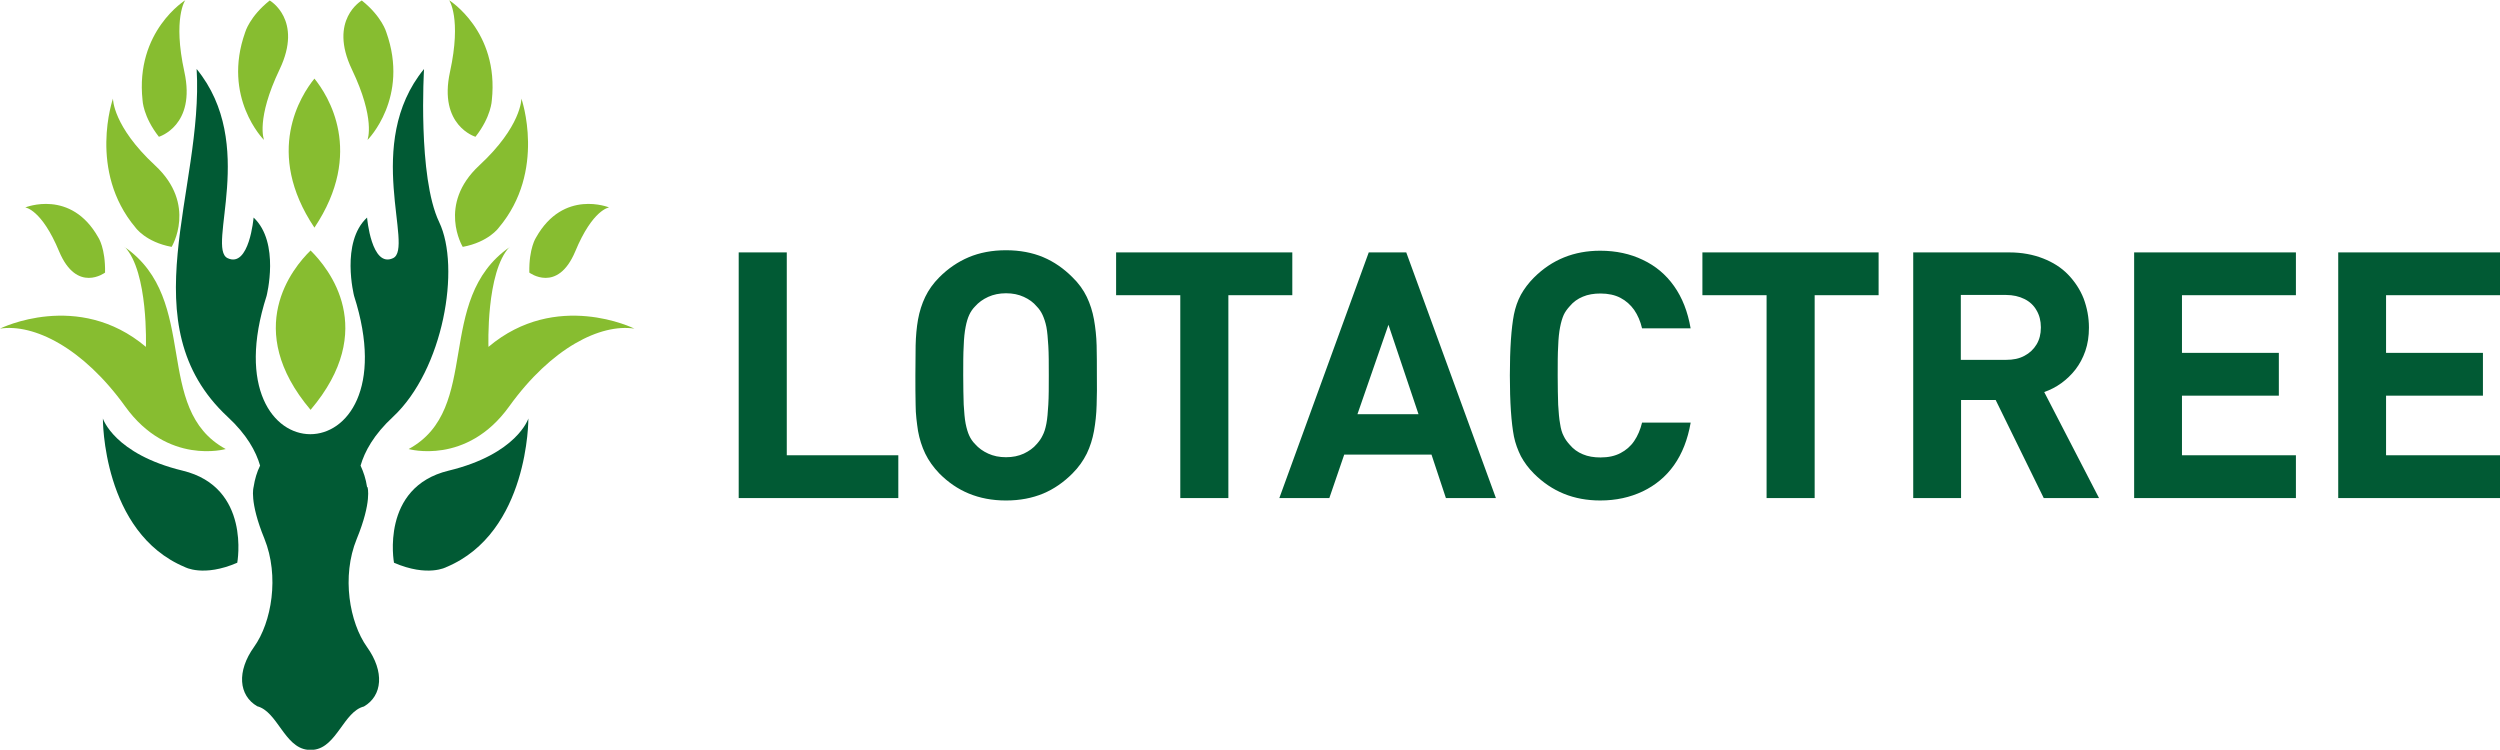 <svg xmlns="http://www.w3.org/2000/svg" id="Camada_2" viewBox="0 0 104 31.2"><defs><style>      .cls-1 {        fill: #87bd30;      }      .cls-1, .cls-2 {        fill-rule: evenodd;      }      .cls-3, .cls-2 {        fill: #015a34;      }    </style></defs><g id="Camada_1-2" data-name="Camada_1"><g><g><path class="cls-1" d="M1.05,8.63s1.9-.78,3.04,1.25c0,0,.3.44.28,1.46,0,0-1.17.88-1.91-.88-.73-1.76-1.41-1.83-1.41-1.83"></path><path class="cls-1" d="M4.7,4.1s-1.05,3.01.94,5.37c0,0,.42.6,1.5.8,0,0,1.07-1.76-.69-3.39-1.76-1.63-1.75-2.77-1.75-2.77"></path><path class="cls-2" d="M4.28,17.41s-.03,4.74,3.41,6.18c0,0,.77.43,2.18-.18,0,0,.58-3.14-2.27-3.83-2.85-.69-3.32-2.17-3.32-2.17"></path><path class="cls-1" d="M13.08,3.27c-.56.69-2.1,3.06,0,6.2,2.1-3.14.56-5.51,0-6.2"></path><path class="cls-1" d="M7.72,0s-2.1,1.29-1.79,4.17c0,0,.02.68.68,1.52,0,0,1.55-.46,1.06-2.7-.49-2.24.04-2.99.04-2.99"></path><path class="cls-2" d="M15.29,20.27s.19.59-.45,2.15c-.64,1.56-.3,3.48.43,4.5.73,1.02.64,2.02-.13,2.47-.84.21-1.13,1.69-2.09,1.8h0s-.04,0-.06,0c-.02,0-.04,0-.06,0h0s-.01,0-.01,0h-.01s-.04,0-.06,0c-.02,0-.04,0-.06,0h0c-.96-.11-1.25-1.59-2.09-1.81-.77-.45-.86-1.45-.13-2.47.73-1.02,1.06-2.94.43-4.5-.64-1.56-.45-2.15-.45-2.15.05-.33.14-.63.27-.89-.17-.59-.55-1.29-1.35-2.03-4.13-3.84-.99-9.43-1.29-14.47,2.55,3.12.39,7.45,1.29,7.87.9.42,1.08-1.69,1.08-1.69,1.11,1.04.54,3.26.54,3.26-2.46,7.67,6.1,7.67,3.64,0,0,0-.57-2.23.54-3.26,0,0,.18,2.11,1.08,1.69.9-.42-1.26-4.75,1.29-7.87,0,0-.27,4.49.63,6.37.9,1.88.18,6.14-1.92,8.1-.8.74-1.18,1.44-1.35,2.03.12.26.22.55.27.89"></path><path class="cls-1" d="M5.19,10.28c3.16,2.2,1.13,6.73,4.2,8.4,0,0-2.41.69-4.18-1.77-1.77-2.46-3.81-3.45-5.21-3.24,0,0,3.25-1.62,6.07.76,0,0,.11-3.12-.88-4.16"></path><path class="cls-2" d="M21.98,17.41s.03,4.74-3.41,6.18c0,0-.77.43-2.18-.18,0,0-.58-3.14,2.27-3.83,2.85-.69,3.32-2.17,3.32-2.17"></path><path class="cls-1" d="M12.92,10.42c.75.74,2.84,3.28,0,6.63-2.84-3.36-.75-5.9,0-6.63"></path><path class="cls-1" d="M25.34,8.63s-1.9-.78-3.04,1.25c0,0-.3.44-.28,1.46,0,0,1.17.88,1.91-.88.73-1.76,1.41-1.83,1.41-1.83"></path><path class="cls-1" d="M21.69,4.1s1.05,3.01-.94,5.37c0,0-.42.6-1.5.8,0,0-1.07-1.76.69-3.39,1.76-1.63,1.75-2.77,1.75-2.77"></path><path class="cls-1" d="M18.67,0s2.1,1.29,1.79,4.17c0,0-.02.68-.68,1.52,0,0-1.55-.46-1.06-2.7.49-2.24-.04-2.99-.04-2.99"></path><path class="cls-1" d="M21.2,10.28c-3.16,2.2-1.13,6.73-4.2,8.4,0,0,2.41.69,4.18-1.77,1.77-2.46,3.81-3.45,5.21-3.24,0,0-3.25-1.62-6.07.76,0,0-.11-3.12.88-4.16"></path><path class="cls-1" d="M10.97,5.81s-1.74-1.75-.77-4.47c0,0,.18-.65,1.02-1.32,0,0,1.4.8.41,2.87-.99,2.07-.65,2.92-.65,2.92"></path><path class="cls-1" d="M15.3,5.81s1.74-1.75.77-4.47c0,0-.18-.65-1.02-1.32,0,0-1.4.8-.41,2.87.99,2.07.65,2.92.65,2.92"></path></g><path class="cls-3" d="M104,20.72v-1.78h-4.74v-2.48h4.03v-1.78h-4.03v-2.4h4.74v-1.78h-6.73v10.22h6.73M95.51,20.72v-1.78h-4.74v-2.48h4.03v-1.78h-4.03v-2.4h4.74v-1.78h-6.73v10.22h6.73ZM84.9,13.63c0,.27-.06.5-.18.7-.12.2-.29.36-.5.47-.22.12-.47.17-.77.17h-1.88v-2.7h1.88c.29,0,.55.06.77.17.22.11.39.27.5.47.12.2.18.44.18.7ZM87.32,20.72l-2.28-4.41c.25-.09.49-.21.71-.37.22-.16.42-.35.59-.57.17-.22.31-.48.41-.77.1-.29.15-.61.15-.97,0-.43-.08-.83-.22-1.21-.15-.38-.37-.71-.65-1-.28-.29-.63-.51-1.04-.67-.41-.16-.88-.25-1.4-.25h-4v10.22h1.99v-4.08h1.44l2,4.08h2.31ZM78.15,12.28v-1.78h-7.33v1.78h2.67v8.44h2v-8.44h2.67ZM70.33,17.58h-2.02c-.07.29-.18.55-.33.77-.15.22-.34.38-.57.5-.23.12-.5.18-.83.18-.27,0-.52-.04-.73-.13-.22-.09-.4-.22-.55-.4-.1-.11-.19-.23-.25-.36-.07-.13-.12-.3-.15-.51-.04-.21-.06-.47-.08-.79-.01-.33-.02-.73-.02-1.22s0-.9.02-1.22c.01-.32.04-.59.08-.79.04-.21.09-.37.15-.51.06-.13.15-.25.25-.36.15-.18.33-.31.55-.4.21-.09.46-.13.73-.13.32,0,.6.06.83.18.23.12.42.29.57.5.15.22.26.47.33.77h2.02c-.12-.7-.35-1.28-.69-1.76-.34-.48-.77-.84-1.3-1.09-.52-.25-1.11-.38-1.77-.38-1.09,0-2.01.37-2.76,1.12-.22.22-.4.46-.54.71-.14.26-.23.53-.29.82-.11.57-.17,1.42-.17,2.54s.06,1.97.17,2.54c.06.29.16.56.29.82.14.26.32.5.54.72.75.75,1.66,1.12,2.76,1.12.66,0,1.24-.13,1.77-.38.52-.25.96-.61,1.3-1.09.34-.48.57-1.07.69-1.76ZM59.01,17.23h-2.54l1.29-3.72,1.25,3.72ZM62.23,20.72l-3.73-10.22h-1.56l-3.72,10.22h2.08l.62-1.81h3.63l.6,1.81h2.08ZM53.76,12.28v-1.78h-7.33v1.78h2.67v8.44h2v-8.44h2.67ZM43.63,15.61c0,.49,0,.89-.02,1.22-.02.32-.04.59-.08.79-.04.21-.09.37-.16.5-.06.13-.15.25-.24.35-.14.17-.33.3-.54.4-.22.1-.46.15-.74.15-.28,0-.52-.05-.74-.15-.22-.1-.4-.23-.55-.4-.1-.1-.18-.22-.24-.35-.06-.13-.11-.3-.15-.5-.04-.21-.06-.47-.08-.79-.01-.32-.02-.73-.02-1.22s0-.89.02-1.22c.01-.32.04-.59.08-.79.04-.21.09-.37.15-.5.06-.13.14-.25.24-.35.15-.17.33-.3.55-.4.22-.1.47-.15.74-.15.28,0,.52.05.74.15.22.1.4.23.54.4.1.1.18.22.24.35.06.13.12.3.16.5.04.21.06.47.08.79.02.32.02.73.02,1.22ZM45.63,15.61c0-.44,0-.85-.01-1.24-.01-.38-.05-.74-.11-1.08-.06-.33-.16-.65-.3-.94-.14-.29-.34-.57-.6-.82-.36-.36-.76-.64-1.21-.83-.45-.19-.97-.29-1.55-.29-.58,0-1.1.1-1.55.29-.45.19-.86.47-1.22.83-.26.26-.45.53-.59.82-.14.29-.24.61-.3.94-.06.34-.09.69-.1,1.08,0,.38-.01.8-.01,1.24,0,.44,0,.85.01,1.24,0,.38.05.74.1,1.08.06.33.16.65.3.94.14.29.34.57.59.83.36.36.76.64,1.22.83.46.19.97.29,1.55.29.58,0,1.09-.1,1.55-.29.45-.19.85-.47,1.21-.83.26-.26.45-.53.6-.83.14-.29.24-.61.3-.94.06-.34.1-.69.11-1.08.01-.38.02-.8.01-1.24ZM37.37,20.72v-1.78h-4.64v-8.44h-2v10.22h6.63Z"></path></g></g></svg>